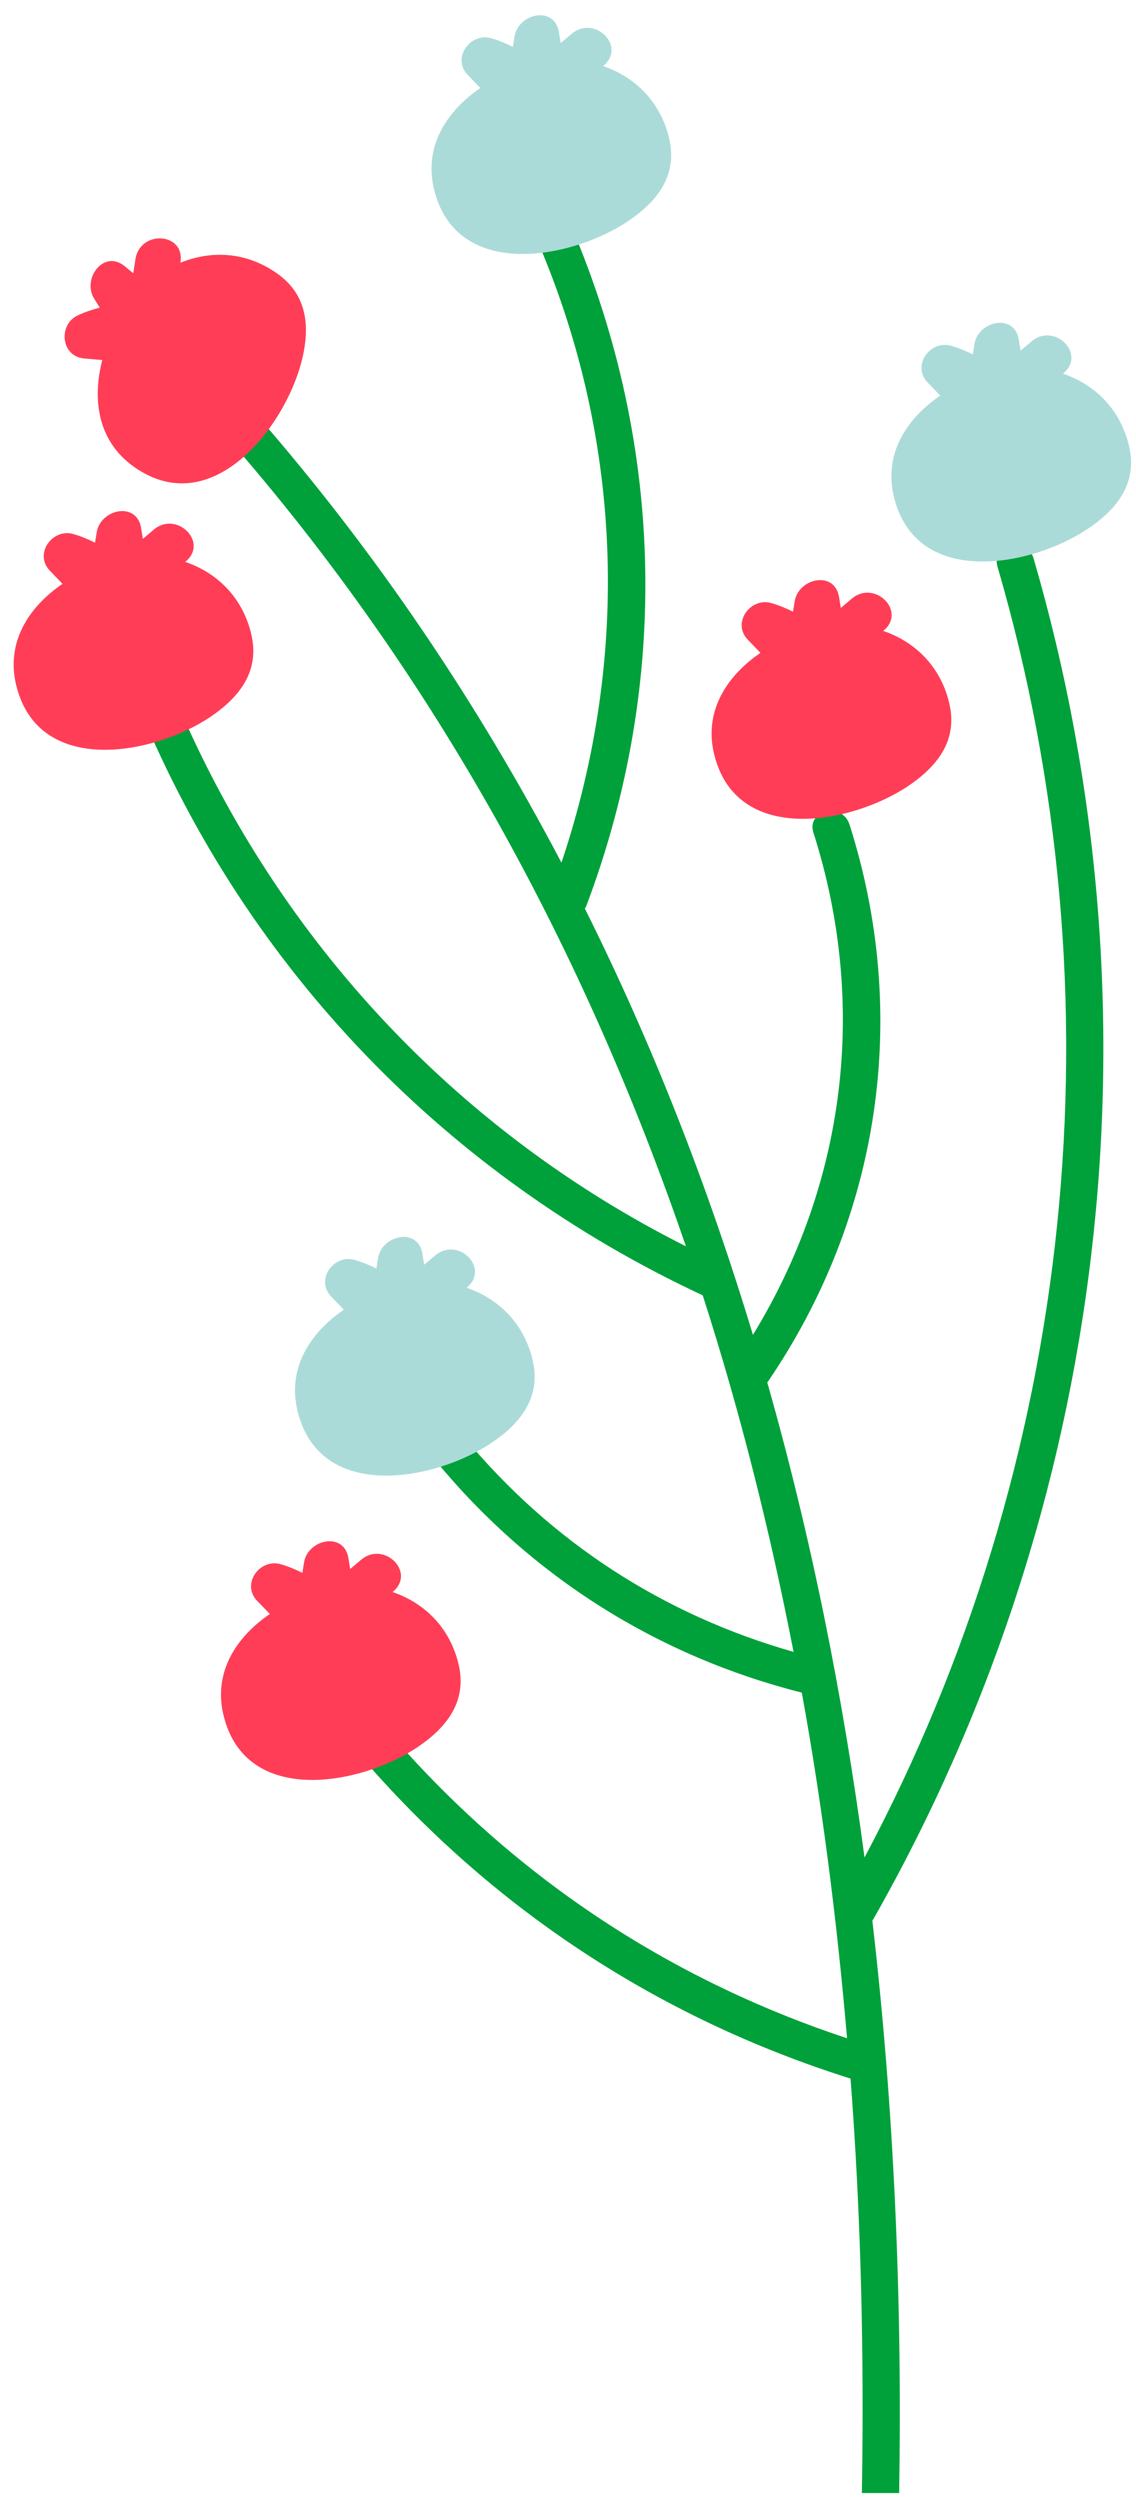 <?xml version="1.0" encoding="UTF-8"?> <svg xmlns="http://www.w3.org/2000/svg" width="50" height="110" viewBox="0 0 50 110" fill="none"><path d="M37.935 109.694H39.575C39.714 101.305 39.365 92.857 38.395 84.5C38.405 84.483 38.421 84.477 38.431 84.458C48.76 66.298 51.34 44.629 45.489 24.564C45.197 23.564 43.609 23.919 43.903 24.928C49.435 43.901 47.318 64.324 38.051 81.729C37.108 74.646 35.71 67.647 33.77 60.825C33.777 60.815 33.786 60.812 33.793 60.802C38.749 53.535 40.065 44.661 37.389 36.276C37.074 35.286 35.484 35.639 35.803 36.64C38.208 44.182 37.231 52.046 33.14 58.734C31.189 52.281 28.751 45.999 25.74 39.974C25.758 39.94 25.785 39.918 25.799 39.88C29.563 29.924 29.23 19.193 24.932 9.462C24.508 8.504 23.071 9.266 23.492 10.222C27.412 19.095 27.779 28.823 24.712 37.957C21.017 30.928 16.549 24.257 11.155 18.101C10.464 17.311 9.266 18.413 9.956 19.201C19.239 29.796 25.765 41.924 30.19 54.838C19.94 49.689 11.997 41.079 7.595 30.447C7.195 29.48 5.757 30.244 6.155 31.207C10.904 42.677 19.698 51.758 30.929 56.995C32.581 62.121 33.892 67.367 34.928 72.684C29.19 71.05 24.245 67.85 20.409 63.214C19.74 62.405 18.543 63.509 19.209 64.314C23.4 69.379 28.93 72.866 35.291 74.476C36.206 79.497 36.843 84.58 37.283 89.684C29.341 87.054 22.481 82.475 17.011 76.096C16.327 75.299 15.129 76.401 15.811 77.196C21.599 83.945 28.966 88.791 37.436 91.458C37.901 97.534 38.037 103.629 37.935 109.694Z" fill="#00A13A"></path><path d="M29.457 6.112C29.08 4.469 27.943 3.383 26.546 2.907C26.552 2.902 26.558 2.897 26.564 2.892C27.56 2.057 26.231 0.701 25.227 1.434C25.189 1.462 25.117 1.524 25.031 1.598C24.913 1.697 24.796 1.795 24.678 1.894C24.653 1.736 24.627 1.579 24.602 1.421C24.41 0.227 22.814 0.588 22.649 1.6C22.624 1.754 22.599 1.908 22.574 2.062C22.271 1.912 21.957 1.778 21.616 1.681C20.696 1.419 19.874 2.555 20.583 3.292C20.769 3.486 20.955 3.679 21.142 3.873C19.678 4.874 18.646 6.416 19.101 8.318C20.074 12.383 25.191 11.4 27.678 9.709C28.955 8.838 29.823 7.705 29.457 6.112Z" fill="#ABDBD8"></path><path d="M49.698 19.646C49.321 18.003 48.184 16.917 46.787 16.441C46.793 16.436 46.799 16.431 46.805 16.426C47.801 15.591 46.472 14.235 45.468 14.967C45.43 14.995 45.358 15.057 45.272 15.131C45.154 15.229 45.037 15.328 44.92 15.426C44.895 15.268 44.869 15.111 44.844 14.953C44.652 13.759 43.056 14.12 42.891 15.132C42.866 15.286 42.841 15.44 42.816 15.594C42.513 15.444 42.199 15.31 41.858 15.213C40.939 14.95 40.116 16.087 40.825 16.824C41.011 17.018 41.197 17.211 41.384 17.405C39.92 18.406 38.888 19.948 39.343 21.85C40.316 25.916 45.433 24.932 47.92 23.241C49.195 22.372 50.063 21.239 49.698 19.646Z" fill="#ABDBD8"></path><path d="M41.786 30.966C41.409 29.323 40.272 28.237 38.875 27.761C38.881 27.756 38.887 27.751 38.893 27.746C39.889 26.911 38.56 25.555 37.556 26.288C37.518 26.316 37.446 26.378 37.36 26.452C37.242 26.55 37.125 26.649 37.007 26.747C36.982 26.589 36.956 26.432 36.931 26.274C36.739 25.08 35.143 25.441 34.978 26.453C34.953 26.607 34.928 26.761 34.903 26.915C34.6 26.765 34.286 26.631 33.945 26.534C33.026 26.272 32.203 27.408 32.912 28.145C33.098 28.338 33.284 28.532 33.47 28.726C32.006 29.727 30.974 31.269 31.429 33.171C32.402 37.237 37.519 36.253 40.006 34.562C41.283 33.692 42.152 32.559 41.786 30.966Z" fill="#FF3D57"></path><path d="M11.065 27.929C10.688 26.286 9.551 25.2 8.154 24.724C8.16 24.719 8.166 24.714 8.172 24.709C9.168 23.874 7.839 22.518 6.835 23.25C6.797 23.278 6.725 23.34 6.639 23.414C6.522 23.513 6.404 23.611 6.287 23.71C6.262 23.552 6.236 23.395 6.211 23.237C6.019 22.043 4.423 22.404 4.258 23.416C4.233 23.57 4.208 23.724 4.183 23.878C3.88 23.728 3.566 23.594 3.225 23.497C2.306 23.235 1.483 24.371 2.192 25.108C2.378 25.302 2.564 25.495 2.751 25.689C1.287 26.69 0.255 28.232 0.71 30.134C1.683 34.199 6.8 33.216 9.287 31.525C10.562 30.655 11.43 29.522 11.065 27.929Z" fill="#FF3D57"></path><path d="M23.448 59.866C23.071 58.223 21.934 57.137 20.537 56.661C20.543 56.656 20.549 56.651 20.555 56.646C21.551 55.811 20.222 54.455 19.218 55.187C19.18 55.215 19.108 55.277 19.022 55.351C18.905 55.45 18.787 55.548 18.67 55.647C18.645 55.489 18.619 55.332 18.594 55.174C18.402 53.98 16.806 54.341 16.641 55.353C16.616 55.507 16.591 55.661 16.566 55.815C16.263 55.665 15.949 55.532 15.608 55.434C14.689 55.172 13.866 56.308 14.575 57.045C14.761 57.239 14.947 57.432 15.134 57.626C13.67 58.627 12.638 60.169 13.093 62.071C14.066 66.136 19.183 65.153 21.67 63.462C22.945 62.592 23.814 61.459 23.448 59.866Z" fill="#ABDBD8"></path><path d="M20.19 73.255C19.813 71.612 18.676 70.526 17.279 70.05C17.285 70.045 17.291 70.04 17.297 70.035C18.293 69.2 16.964 67.844 15.96 68.577C15.922 68.605 15.85 68.667 15.764 68.741C15.646 68.839 15.529 68.938 15.412 69.037C15.387 68.879 15.361 68.722 15.336 68.564C15.144 67.37 13.548 67.731 13.383 68.743C13.358 68.897 13.333 69.051 13.308 69.205C13.005 69.055 12.691 68.921 12.35 68.824C11.431 68.562 10.608 69.698 11.317 70.435C11.503 70.629 11.689 70.822 11.876 71.016C10.412 72.017 9.38 73.559 9.835 75.461C10.808 79.526 15.925 78.543 18.412 76.852C19.687 75.981 20.555 74.848 20.19 73.255Z" fill="#FF3D57"></path><path d="M12.239 12.063C10.875 11.073 9.304 11.002 7.939 11.562C7.94 11.554 7.941 11.546 7.943 11.539C8.144 10.255 6.252 10.107 5.976 11.319C5.966 11.365 5.952 11.459 5.936 11.572C5.912 11.723 5.889 11.875 5.865 12.026C5.742 11.924 5.62 11.822 5.497 11.72C4.567 10.946 3.602 12.268 4.143 13.139C4.225 13.271 4.307 13.404 4.39 13.536C4.063 13.622 3.739 13.728 3.418 13.879C2.553 14.286 2.68 15.682 3.698 15.772C3.966 15.795 4.233 15.819 4.501 15.842C4.056 17.559 4.292 19.399 5.886 20.533C9.292 22.957 12.501 18.851 13.263 15.942C13.652 14.448 13.562 13.023 12.239 12.063Z" fill="#FF3D57"></path></svg> 